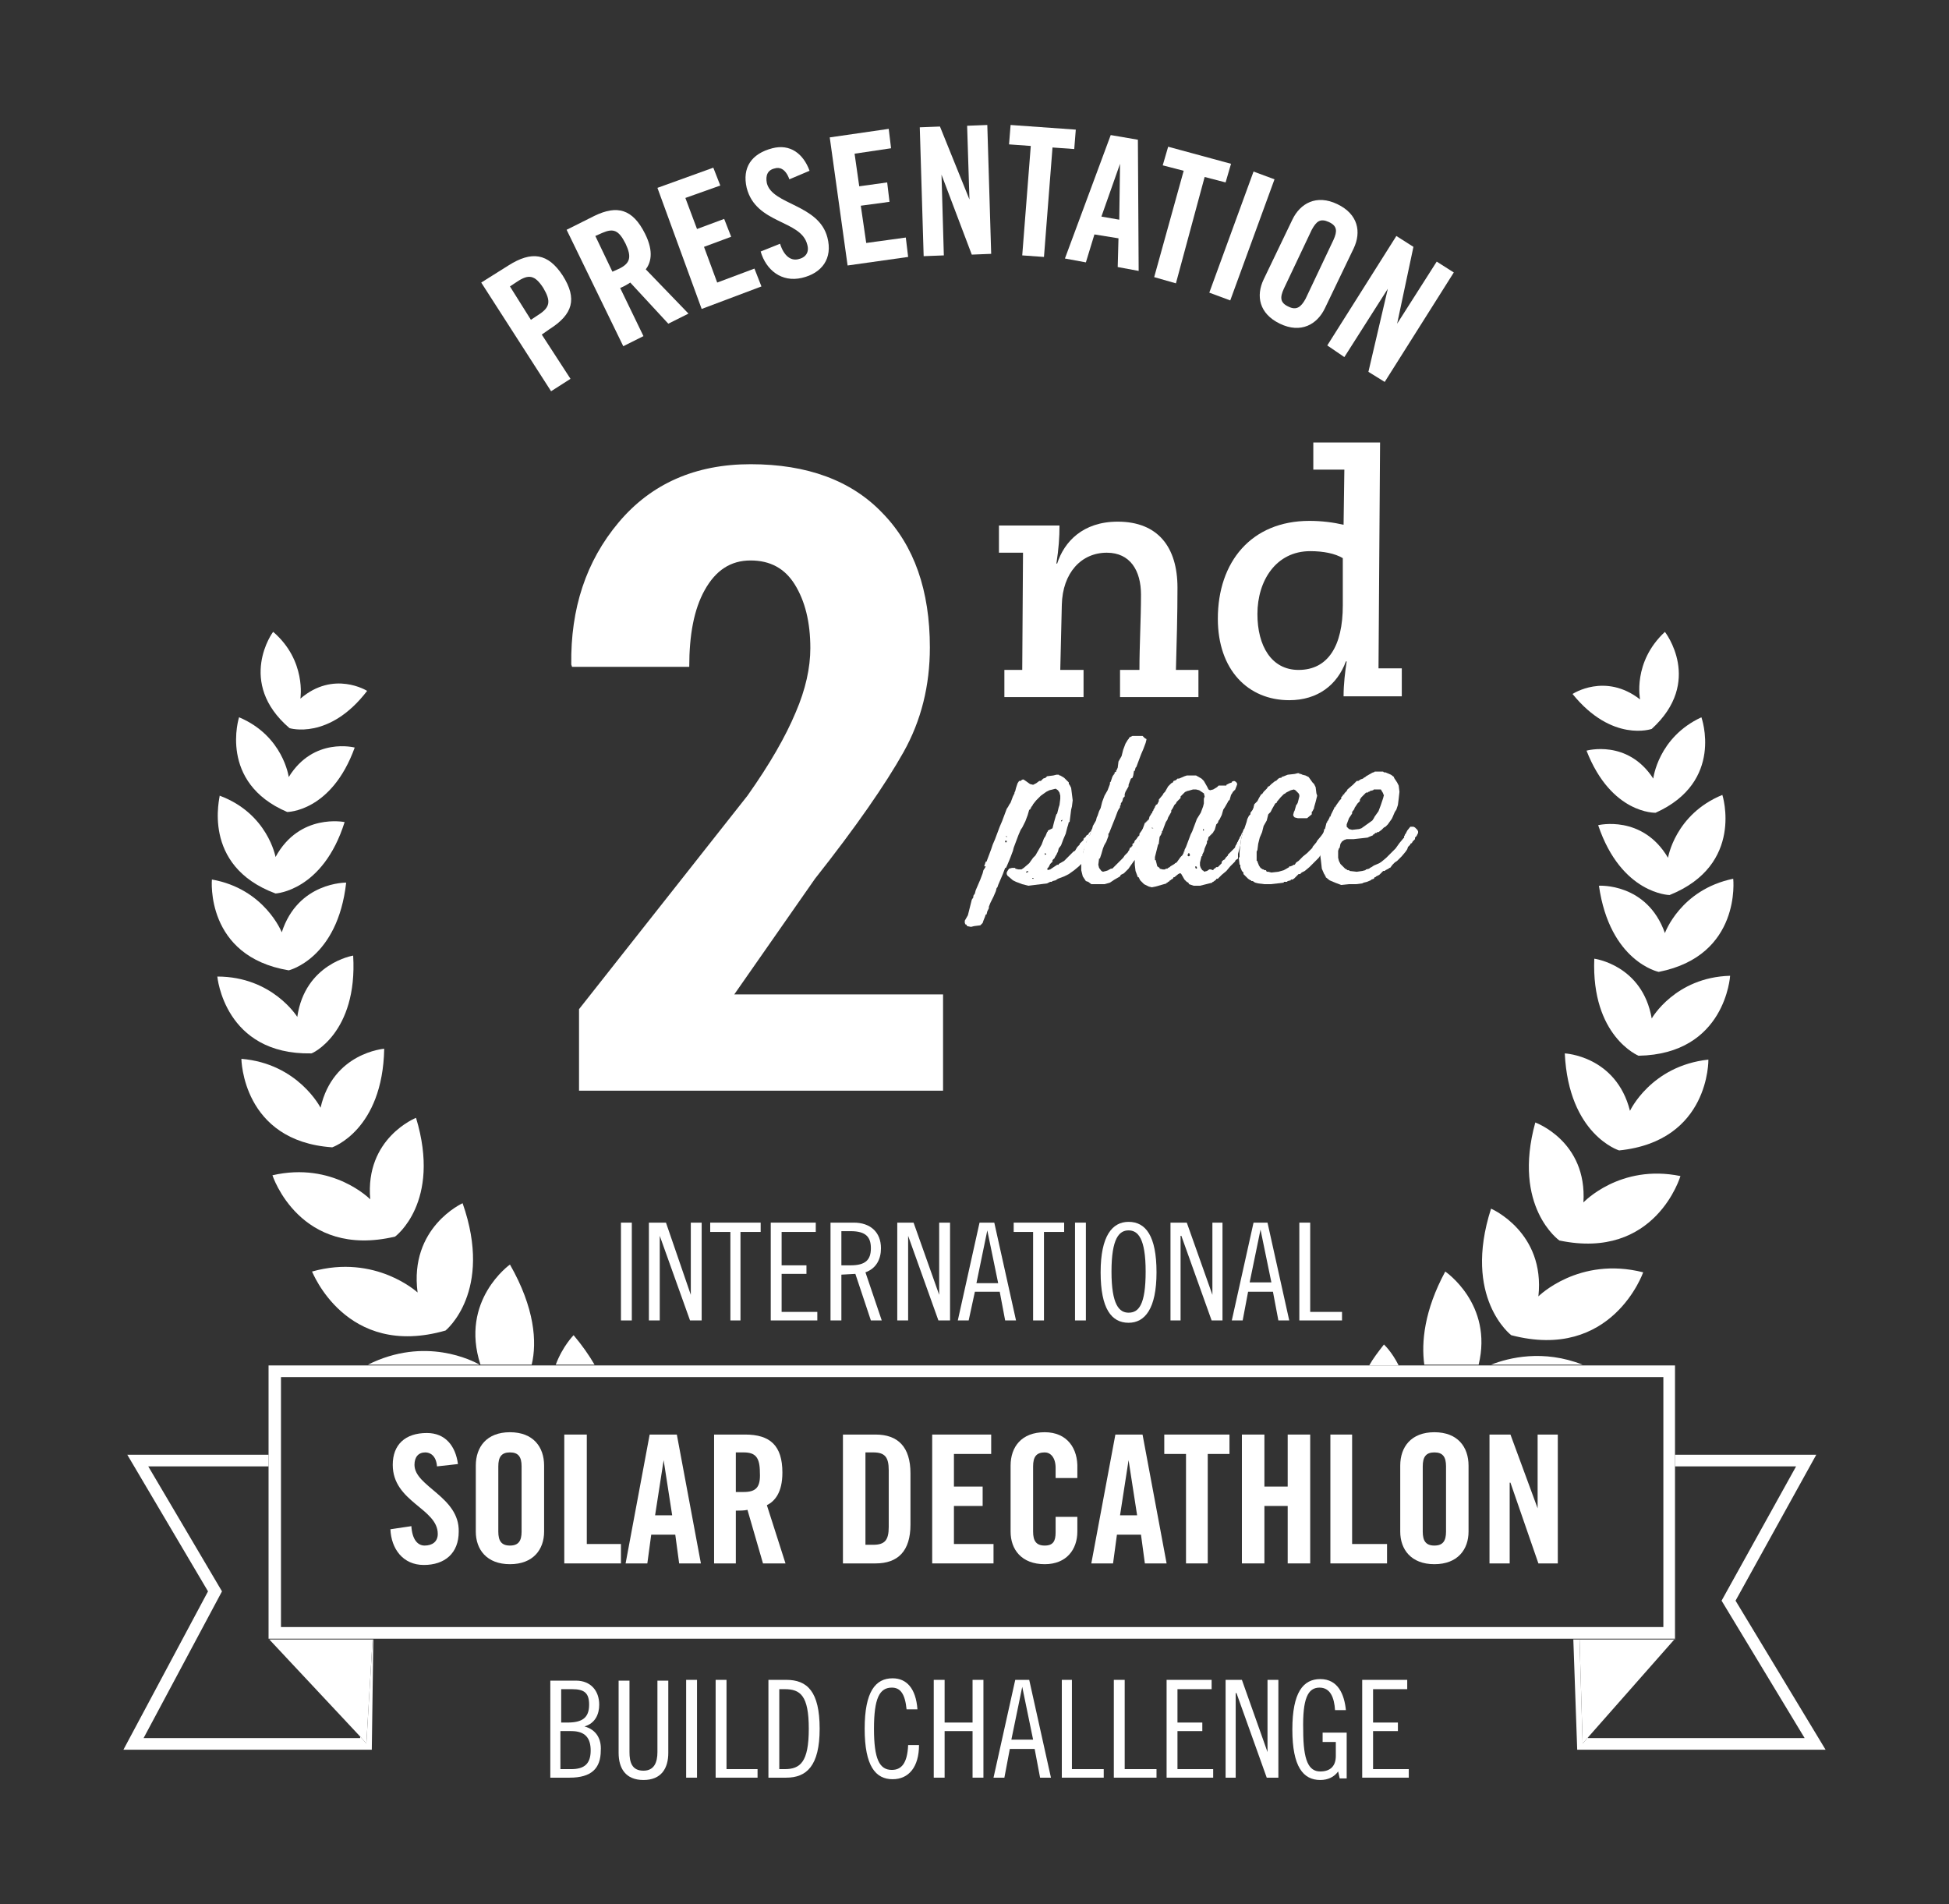 <?xml version="1.0" encoding="utf-8"?>
<!-- Generator: Adobe Illustrator 24.0.2, SVG Export Plug-In . SVG Version: 6.00 Build 0)  -->
<svg version="1.1" id="Layer_1" xmlns="http://www.w3.org/2000/svg" xmlns:xlink="http://www.w3.org/1999/xlink" x="0px" y="0px"
	 viewBox="0 0 251.1 245.3" style="enable-background:new 0 0 251.1 245.3;" xml:space="preserve">
<rect x="0" y="0" width="251.1" height="245.3" fill="#333333" stroke="none"/>
<style type="text/css">
	.st0{fill:#FFFFFF;}
	.st1{clip-path:url(#SVGID_2_);fill:#FFFFFF;}
</style>
<g>
	<g>
		<g>
			<path class="st0" d="M53.4,188.7c0-1,0.5-1.6,1.4-1.6c0.6,0,1.4,0.4,1.5,1.8l2.7-0.3c-0.3-2.3-1.6-4-4-4c-2.8,0-4.4,1.5-4.4,4.1
				c0,4.8,5.8,5.6,5.8,8.9c0,1-0.7,1.5-1.7,1.5c-0.9,0-1.6-0.8-1.7-2.5l-2.7,0.4c0.1,2.5,1.6,4.6,4.3,4.6c2.7,0,4.5-1.5,4.5-4.3
				C59.2,192.8,53.4,191.5,53.4,188.7"/>
			<path class="st0" d="M65.7,184.5c-3,0-4.4,1.9-4.4,4.3v8.5c0,2.3,1.4,4.2,4.4,4.2c3,0,4.4-1.9,4.4-4.2v-8.5
				C70.1,186.4,68.7,184.5,65.7,184.5 M67.2,197.3c0,1.2-0.4,1.8-1.5,1.8c-1.1,0-1.5-0.6-1.5-1.8v-8.4c0-1.2,0.4-1.8,1.5-1.8
				c1.1,0,1.5,0.6,1.5,1.8V197.3z"/>
			<polygon class="st0" points="75.6,184.8 72.7,184.8 72.7,201.4 80,201.4 80,198.9 75.6,198.9 			"/>
			<path class="st0" d="M83.7,184.8l-3.1,16.6h2.8l0.5-3.7h3.1l0.5,3.7h2.8l-3.1-16.6H83.7z M84.4,195.2l1.1-7.1h0l1.1,7.1H84.4z"/>
			<path class="st0" d="M100.8,189.7c0-3.5-1.6-4.9-4.8-4.9h-4v16.6h2.8v-6.8c0.5,0,1.1,0,1.5-0.1l2,6.9h2.9l-2.4-7.5
				C99.8,193.4,100.8,192.3,100.8,189.7 M95.8,192.2h-1v-5.1h1c1.5,0,2.1,0.6,2.1,2.6C98,191.6,97.4,192.2,95.8,192.2"/>
			<path class="st0" d="M112.8,184.8h-4.2v16.6h4.2c2.9,0,4.5-1.6,4.5-5v-6.6C117.3,186.4,115.7,184.8,112.8,184.8 M114.5,196.7
				c0,1.7-0.5,2.3-2,2.3h-1v-11.9h1c1.5,0,2,0.6,2,2.3V196.7z"/>
			<polygon class="st0" points="122.9,194 126.6,194 126.6,191.5 122.9,191.5 122.9,187.3 127.7,187.3 127.7,184.8 120.1,184.8 
				120.1,201.4 128,201.4 128,198.9 122.9,198.9 			"/>
			<path class="st0" d="M134.6,184.5c-3,0-4.4,1.9-4.4,4.3v8.5c0,2.3,1.4,4.2,4.4,4.2c2.8,0,4.2-1.9,4.2-4.2v-1.9H136v2
				c0,1.1-0.3,1.7-1.4,1.7c-1.1,0-1.5-0.6-1.5-1.8v-8.4c0-1.2,0.4-1.8,1.5-1.8c0.7,0,1.4,0.6,1.4,2v1.3h2.8v-1.2
				C138.9,186.6,137.5,184.5,134.6,184.5"/>
			<path class="st0" d="M143.7,184.8l-3.1,16.6h2.8l0.5-3.7h3.1l0.5,3.7h2.8l-3.1-16.6H143.7z M144.3,195.2l1.1-7.1h0l1.1,7.1H144.3
				z"/>
			<polygon class="st0" points="150,187.3 152.8,187.3 152.8,201.4 155.6,201.4 155.6,187.3 158.4,187.3 158.4,184.8 150,184.8 			
				"/>
			<polygon class="st0" points="165.9,191.5 162.9,191.5 162.9,184.8 160,184.8 160,201.4 162.9,201.4 162.9,194 165.9,194 
				165.9,201.4 168.8,201.4 168.8,184.8 165.9,184.8 			"/>
			<polygon class="st0" points="174.2,184.8 171.4,184.8 171.4,201.4 178.7,201.4 178.7,198.9 174.2,198.9 			"/>
			<path class="st0" d="M184.8,184.5c-3,0-4.4,1.9-4.4,4.3v8.5c0,2.3,1.4,4.2,4.4,4.2c3,0,4.4-1.9,4.4-4.2v-8.5
				C189.2,186.4,187.8,184.5,184.8,184.5 M186.3,197.3c0,1.2-0.4,1.8-1.5,1.8c-1.1,0-1.5-0.6-1.5-1.8v-8.4c0-1.2,0.4-1.8,1.5-1.8
				c1.1,0,1.5,0.6,1.5,1.8V197.3z"/>
			<polygon class="st0" points="198.1,194.3 198.1,194.3 194.6,184.8 191.9,184.8 191.9,201.4 194.5,201.4 194.5,191 194.6,191 
				198.2,201.4 200.7,201.4 200.7,184.8 198.1,184.8 			"/>
			<rect x="80" y="157.5" class="st0" width="1.4" height="12.6"/>
			<polygon class="st0" points="89,166.8 85.8,157.5 83.6,157.5 83.6,170.1 85,170.1 85,159.2 85,159.2 88.9,170.1 90.4,170.1 
				90.4,157.5 89,157.5 89,166.8 			"/>
			<polygon class="st0" points="95.4,170.1 95.4,158.7 98,158.7 98,157.5 91.5,157.5 91.5,158.7 94.1,158.7 94.1,170.1 			"/>
			<polygon class="st0" points="105.1,158.7 105.1,157.5 99.3,157.5 99.3,170.1 105.3,170.1 105.3,169 100.7,169 100.7,164.1 
				103.9,164.1 103.9,163 100.7,163 100.7,158.7 			"/>
			<path class="st0" d="M113.5,160.8c0-2.1-1.4-3.3-3.5-3.3h-3v12.6h1.4v-5.9l1.8-0.1l2,6h1.4l-2.1-6.2
				C112.9,163.4,113.5,162.2,113.5,160.8 M109.6,163h-1.2v-4.4h1.2c2,0,2.6,0.8,2.6,2.2C112.2,162.3,111.5,163,109.6,163"/>
			<polygon class="st0" points="121,166.8 117.7,157.5 115.6,157.5 115.6,170.1 117,170.1 117,159.2 117,159.2 120.9,170.1 
				122.4,170.1 122.4,157.5 121,157.5 121,166.8 			"/>
			<path class="st0" d="M125.6,166.4h3.2l0.7,3.7h1.4l-2.8-12.6h-1.9l-2.8,12.6h1.4L125.6,166.4z M127.2,158.5L127.2,158.5l1.4,6.8
				h-2.8L127.2,158.5z"/>
			<polygon class="st0" points="134.5,170.1 134.5,158.7 137.1,158.7 137.1,157.5 130.6,157.5 130.6,158.7 133.1,158.7 133.1,170.1 
							"/>
			<rect x="138.5" y="157.5" class="st0" width="1.4" height="12.6"/>
			<path class="st0" d="M145.4,157.4c-2.1,0-3.6,1.8-3.6,6.5s1.4,6.5,3.6,6.5c2.1,0,3.6-1.8,3.6-6.5S147.6,157.4,145.4,157.4
				 M145.4,169.1c-1.2,0-2.2-1-2.2-5.3c0-4.3,1-5.3,2.2-5.3c1.2,0,2.2,1,2.2,5.3C147.6,168.1,146.7,169.1,145.4,169.1"/>
			<polygon class="st0" points="156.2,166.8 156.2,166.8 152.9,157.5 150.8,157.5 150.8,170.1 152.1,170.1 152.1,159.2 152.2,159.2 
				156.1,170.1 157.5,170.1 157.5,157.5 156.2,157.5 			"/>
			<path class="st0" d="M161.5,157.5l-2.8,12.6h1.4l0.7-3.7h3.2l0.7,3.7h1.4l-2.8-12.6H161.5z M161,165.2l1.4-6.8h0l1.4,6.8H161z"/>
			<polygon class="st0" points="167.4,157.5 167.4,170.1 172.9,170.1 172.9,169 168.8,169 168.8,157.5 			"/>
			<path class="st0" d="M75.3,222.4L75.3,222.4c1.4-0.4,1.9-1.6,1.9-2.8c0-1.8-1.1-3.1-3-3.1h-3.3V229h2.5c2.8,0,4-1.2,4-3.5
				C77.5,224,76.8,222.8,75.3,222.4 M72.3,217.6h1.4c1.6,0,2.2,0.5,2.2,2c0,1.7-0.9,2.3-2.8,2.3h-0.8V217.6z M73.6,227.9h-1.4V223
				h1.4c1.8,0,2.5,0.9,2.5,2.5C76.1,227.2,75.3,227.9,73.6,227.9"/>
			<path class="st0" d="M84.7,225.7c0,1.3-0.4,2.4-1.8,2.4c-1.5,0-1.8-1.1-1.8-2.4v-9.2h-1.4v9.3c0,2,0.9,3.5,3.2,3.5
				c2.3,0,3.2-1.5,3.2-3.5v-9.3h-1.4V225.7z"/>
			<rect x="88.4" y="216.4" class="st0" width="1.4" height="12.6"/>
			<polygon class="st0" points="93.6,216.4 92.2,216.4 92.2,229 97.6,229 97.6,227.9 93.6,227.9 			"/>
			<path class="st0" d="M101.3,216.4H99V229h2.3c2.6,0,4.3-1.5,4.3-6.3C105.6,217.9,104,216.4,101.3,216.4 M101.1,227.9h-0.7v-10.3
				h0.7c2,0,3.1,0.8,3.1,5.1C104.2,227,103.1,227.9,101.1,227.9"/>
			<path class="st0" d="M114.9,228c-1.6,0-2.3-1.4-2.3-5.3c0-3.9,0.7-5.3,2.3-5.3c1.1,0,1.7,0.8,1.9,2.8h1.4c-0.2-2.7-1.4-4-3.2-4
				c-2.2,0-3.6,1.7-3.6,6.5c0,4.8,1.4,6.5,3.6,6.5c2.1,0,3.4-1.6,3.4-4.4h-1.4C116.9,227.2,116.1,228,114.9,228"/>
			<polygon class="st0" points="125.3,221.9 121.7,221.9 121.7,216.4 120.3,216.4 120.3,229 121.7,229 121.7,223 125.3,223 
				125.3,229 126.7,229 126.7,216.4 125.3,216.4 			"/>
			<path class="st0" d="M130.8,216.4L128,229h1.4l0.7-3.7h3.2l0.7,3.7h1.4l-2.8-12.6H130.8z M130.3,224.1l1.4-6.8h0l1.4,6.8H130.3z"
				/>
			<polygon class="st0" points="138.1,216.4 136.8,216.4 136.8,229 142.2,229 142.2,227.9 138.1,227.9 			"/>
			<polygon class="st0" points="144.9,216.4 143.5,216.4 143.5,229 149,229 149,227.9 144.9,227.9 			"/>
			<polygon class="st0" points="151.7,223 154.9,223 154.9,221.9 151.7,221.9 151.7,217.6 156.1,217.6 156.1,216.4 150.3,216.4 
				150.3,229 156.3,229 156.3,227.9 151.7,227.9 			"/>
			<polygon class="st0" points="163.3,225.7 163.3,225.7 160,216.4 157.9,216.4 157.9,229 159.2,229 159.2,218.1 159.3,218.1 
				163.2,229 164.7,229 164.7,216.4 163.3,216.4 			"/>
			<path class="st0" d="M170,217.4c1.4,0,1.9,1.3,2,2.9h1.4c-0.2-2-1-4-3.3-4c-2.2,0-3.6,1.7-3.6,6.5c0,4.8,1.4,6.5,3.6,6.5
				c1,0,1.8-0.4,2.3-1.1l0.2,0.9h0.9v-5.9h-3.1v1.2h1.7v1.8c0,1.3-0.7,2-2,2c-1.5,0-2.2-1.4-2.2-5.3
				C167.8,218.8,168.5,217.4,170,217.4"/>
			<polygon class="st0" points="176.9,223 180.1,223 180.1,221.9 176.9,221.9 176.9,217.6 181.3,217.6 181.3,216.4 175.5,216.4 
				175.5,229 181.5,229 181.5,227.9 176.9,227.9 			"/>
			<path class="st0" d="M139.6,109.6l0.3-0.8l0.1-0.4l0.2-0.3l0.1-0.4l0.1-0.1l0.2-0.6l-0.3,0.3l-0.1,0.2l-0.2,0.1l-0.2,0.3h-0.1
				v0.1h-0.1l0,0.2l-0.5,0.5v0.1l-0.3,0.3l-0.3,0.5l-0.2,0.1l-0.6,0.6l-0.6,0.6l-0.7,0.4v0.1l-0.2,0l-0.3,0.2l-0.6,0.4l-0.4,0.1
				L135,112V112l-0.1-0.1l0.2-0.2l0.2-0.4l0.3-0.3l0-0.2l0.3-0.3l0-0.1l0.1-0.1v-0.1l0.1,0l0-0.1l0.2-0.4l0.1-0.4l0.3-0.4l0.3-0.8
				l0.3-0.7l0.2-0.8l0.1-0.3l0.1-0.4h0.1l0.1-0.8l0.1-0.8l0.1-0.4l0.1-0.8l-0.1-0.8l-0.1-0.8l-0.1-0.2l-0.1-0.2l-0.1-0.1l0-0.2
				l-0.6-0.6l-0.5-0.3h-0.1l-0.1-0.1h-0.3l-0.4,0.1l-0.8,0.1l-0.2,0.2l-0.3,0.1l-0.3,0.3l-0.2,0l-0.4,0.3l-0.4,0.2l-0.4-0.1
				l-0.7-0.5l-0.2-0.1l-0.2,0.1l-0.1,0.1l-0.2,0l-0.2,0.3l-0.2,0.6l-0.1,0.4l-0.1,0.2v0.1l-0.2,0.4l-0.3,0.8l-0.2,0.3l-0.1,0.2
				l-0.2,0.3l-0.3,0.8l-0.3,0.8l-0.3,0.7l-0.3,0.8l-0.3,0.8l-0.3,0.7l-0.2,0.6l-0.3,0.8l-0.3,0.8h-0.1l-0.2,0.6H127l-0.1,0.2
				l-0.2,0.3l-0.1,0.4l-0.3,0.8l-0.3,0.7l-0.3,0.7l-0.1,0.4l-0.2,0.3l0,0.2l-0.2,0.3l-0.1,0.4l-0.2,0.8l-0.2,0.8l-0.4,0.7l0,0.3
				l0.1,0.2l0.1,0l0.1,0.2l0.5,0.1l0.4-0.1l0.8-0.1l0.3-0.3l0.1-0.3l0.2-0.5l0.1-0.3l0.1,0l0.1-0.4l0.2-0.4l0-0.2l0.2-0.5l0.4-0.8
				l0.3-0.7l0.1-0.4l0.1-0.1l0.1-0.3l0.3-0.7l0.3-0.7l0.3-0.8h0.1l0.1-0.2l0.3-0.7l0.2-0.5l0.3-0.8l0.1-0.4l0.3-0.8l0.3-0.8l0.3-0.7
				l0.2-0.3l0.4-0.8l0.3-0.8l0.2-0.7h0.1v-0.1h0.1V104h0.1v-0.1l0.1-0.1l0.1-0.2l0.4-0.5l0.6-0.6l0.7-0.5l0.4-0.2l0.8-0.2l0.3,0.2
				l0.2,0.3l0.1,0.4l0,0.4l-0.1,0.8l-0.1,0.3l-0.2,0.8l-0.1,0.1l-0.1,0.3l-0.2,0.7l-0.2,0.8L135,107v0.1l-0.1,0.1l-0.2,0.5l-0.2,0.3
				l-0.3,0.8l-0.4,0.7l-0.4,0.7l-0.3,0.3l-0.5,0.7l-0.7,0.6l-0.3,0.2l-0.4,0l-0.4-0.1v-0.1h-0.4l-0.4,0.1l-0.2,0.3l-0.1,0.2l0,0.2
				l0.1,0.2l0.7,0.6l0.4,0.2l0.8,0.3l0.8,0.2l0.8-0.1l0.8-0.1l0.8-0.1l0.4-0.2h0.2l0.1-0.1l0.4-0.1l0.3-0.2l0.8-0.3l0.2-0.1l0.4-0.2
				l0.7-0.5l0.6-0.5l0.4-0.4l0.1-0.5L139.6,109.6z M136.7,105.8l0-0.1l0.2-0.1l-0.1,0.2H136.7L136.7,105.8z M129.6,108.5
				L129.6,108.5l-0.1,0l0-0.2h0.2V108.5z M129.7,107.9L129.7,107.9l-0.1-0.2l0.1,0L129.7,107.9L129.7,107.9z M132.3,112.4h-0.1v-0.1
				l0.2-0.1l0.1,0.1L132.3,112.4z M133,113.2v-0.1h0.1l0.1,0.1H133z M134.7,110.1h-0.1v-0.2l0.2,0.1L134.7,110.1z"/>
			<polygon class="st0" points="140.7,106.8 140.6,106.9 140.6,106.9 140.7,106.8 			"/>
			<polygon class="st0" points="146.5,109.8 146.6,109.8 146.7,109.1 146.8,108.7 146.8,108.3 146.9,108.2 147.1,107.5 147.3,106.7 
				146.8,107.4 146.8,107.6 146.6,107.8 146.4,108.1 146.2,108.3 146.1,108.6 146,108.6 146,108.7 145.9,108.7 145.9,108.8 
				145.9,108.8 145.9,109 145.8,109 145.8,109.1 145.6,109.2 145.5,109.4 145.5,109.5 145.4,109.6 145.3,109.8 144.9,110.2 
				144.7,110.5 144.5,110.7 143.9,111.3 143.3,111.9 143.1,111.9 143,112 142.9,112 142.8,112.1 142.5,112.2 142.1,112.3 
				141.9,112.2 141.6,111.8 141.5,111.4 141.6,110.6 141.7,110.6 141.9,110 142.1,109.3 142.3,108.8 142.4,108.7 142.4,108.6 
				142.5,108.5 142.8,107.7 142.8,107.4 142.9,107.3 143.1,106.8 143.7,105.3 144,104.5 144.1,104.3 144.3,104 144.3,103.8 
				144.4,103.7 144.4,103.5 144.6,103.2 144.7,102.8 144.9,102.6 144.9,102.3 145,102 145.4,101.3 145.4,101.1 145.7,100.3 
				145.9,100.2 146,99.9 146.1,99.3 146.2,99.3 146.3,98.9 146.4,98.8 146.7,98 147,97.2 147.3,96.5 147.6,95.7 147.7,95.3 
				147.7,95.2 147.5,95.1 147.2,94.8 146.8,94.8 145.9,94.8 145.5,95 145.4,95.2 145.3,95.3 145.3,95.3 145,95.8 144.7,96.6 
				144.5,97.4 144.1,98.1 144,98.9 143.9,99.1 143.9,99.2 143.8,99.2 143.8,99.3 143.8,99.3 143.8,99.4 143.6,99.5 143.6,99.7 
				143.5,99.7 143.5,99.8 143.4,99.9 143.3,100.1 143.1,100.7 143,100.8 143,101 142.7,101.8 142.3,102.5 142,103.3 141.8,104.1 
				141.6,104.5 141.4,105.1 141.3,105.3 141.2,105.7 140.8,106.4 140.7,106.8 140.7,106.8 140.6,106.9 140.6,107 140.4,107.6 
				140.2,107.7 140.1,108.1 140,108.4 139.8,108.8 139.6,109.6 139.4,110.4 139.3,110.9 139.3,111.3 139.3,112.1 139.5,112.9 
				139.9,113.5 140.2,113.6 140.6,113.9 141,113.9 141.9,113.9 142.3,113.9 143,113.7 143.6,113.3 144.3,112.9 144.4,112.7 
				144.6,112.6 144.8,112.5 145.4,111.9 145.6,111.6 146.1,110.9 146.5,110.5 146.5,110.3 			"/>
			<polygon class="st0" points="160.2,106.8 160.2,106.9 160.3,106.8 			"/>
			<path class="st0" d="M159.8,108.9l0.1-0.8l0.2-0.8l0.1-0.3l-0.1,0.1v0.1l-0.1,0.1l-0.1,0.3l-0.2,0.3v0.1l-0.1,0.1v0.1l-0.1,0.1
				v0.1l-0.1,0.1v0.1l-0.1,0.1v0.1l-0.1,0.1l-0.1,0.3l-0.3,0.3l-0.6,0.6v0.1l-0.3,0.3l-0.1,0.2l-0.2,0.1l-0.2,0.2l0,0.2l-0.5,0.5
				l-0.2,0l-0.2,0.2h-0.1l-0.1,0.2L156,112l-0.2,0l-0.3,0.2l-0.4,0.1l0-0.1l-0.2-0.1l-0.2-0.3l-0.1-0.3v-0.4l0.2-0.8h0.1l0-0.2
				l0.2-0.4l0.1-0.4l0.3-0.7l0-0.3h0.1l0.1-0.5h0.1v-0.1h0.1v-0.1h0.1v-0.1h0.1v-0.1h0.1v-0.1l0.1,0v-0.1l0.2-0.3l0.2-0.7l0.2-0.2
				l0.1-0.3l0.1-0.1l0.3-0.6l0.2-0.7l0.2-0.3l0.4-0.7l0.1-0.2h0.1l0.2-0.7l0.2-0.3v-0.1h0.1v-0.1h0.1v-0.1h0.1l0.2-0.5l0.1-0.3
				l-0.1-0.2l-0.1-0.1l-0.2-0.1l-0.3,0.1l0,0.1l-0.3,0.1l-0.4,0.2v0.1H157l-0.2,0.2l-0.5,0.3l-0.4,0.1l-0.2-0.1l-0.2-0.4l-0.4-0.7
				l-0.3-0.3l-0.7-0.4h-0.3l-0.9,0l-0.3,0.1l-0.7,0.3l-0.2,0l-0.2,0.2l-0.3,0.1l-0.1,0.2l-0.2,0.1l-0.4,0.4l-0.4,0.7l-0.2,0.2
				l-0.1,0.2l-0.5,0.6l0,0.2l-0.2,0.4l-0.2,0.1v0.1l-0.1,0.1v0.1l-0.1,0.1l0,0.1l-0.1,0.1v0.1l-0.1,0.1l-0.1,0.3h-0.1v0.1l-0.2,0.3
				l-0.1,0.4h-0.1v0.1h-0.1v0.1h-0.1v0.1h-0.1v0.1h-0.1l-0.1,0.3l-0.3,0.8l0,0l-0.2,0.8l-0.2,0.7l-0.1,0.1l0,0.4l-0.1,0.4l-0.1,0.7
				h-0.1l-0.1,0.4l0,0.3l0,0.5l0.1,0.8l0.3,0.8h0.1l0.2,0.4l0.5,0.5l0.6,0.3l0.4,0.1l0.5-0.1l0.7-0.2l0.7-0.2v-0.1h0.1l0.1-0.1
				l0.2-0.1v-0.1h0.1l0.1-0.1l0.2-0.1l0.1-0.2l0.1,0l0.5-0.4l0.2-0.1l0.1,0l0.1,0.1l0.4,0.7l0.3,0.3l0.2,0.1l0.1,0.2l0.6,0.2l0.8,0
				l0.8-0.2l0.8-0.2v-0.1h0.1l0.4-0.3v-0.1l0.2,0l0.5-0.5l0.6-0.5l0.5-0.6l0.6-0.6l0.1-0.2l0.3-0.2l0,0l0-0.6L159.8,108.9z
				 M155,106.8l0.1,0v0.2h-0.1L155,106.8L155,106.8z M148.6,106.7L148.6,106.7h-0.2l0-0.1L148.6,106.7L148.6,106.7z M153.3,110.2
				l-0.1,0.1l-0.1,0l-0.1-0.1v-0.1l0.1-0.1l0-0.1h0.1l0.1,0.2L153.3,110.2z M154.3,111.9h-0.2l-0.1-0.1v-0.1h0l0-0.1l0.1,0l0.1,0.1
				V111.9z M154.2,105.5l-0.3,0.8l-0.3,0.8l-0.2,0.4l-0.3,0.8l-0.3,0.8l-0.2,0.4l0,0.2l-0.1,0l0,0.2l-0.1,0.1v0.1l-0.3,0.3l-0.5,0.7
				l-0.2,0.1l-0.1,0.1l-0.5,0.3l-0.1,0.1l-0.2,0.1l-0.1,0.1l-0.2,0l-0.1,0.1h-0.3l-0.4-0.1l0-0.1l-0.3-0.2l-0.2-0.8h-0.1l0-0.4
				l0.2-0.8l0.2-0.8l0.1-0.1v-0.1l0.1-0.8l0.2-0.3v-0.1l0.1-0.1l0-0.2l0.1-0.1l0.1-0.3l0.3-0.8l0.2-0.3l0.1-0.3l0.4-0.7l0-0.2
				l0.2-0.3l0.2-0.4l0.2-0.2l0.1-0.2l0.5-0.5l0-0.2l0.6-0.6h0.1l0.1-0.1l0.1,0l0.7-0.2h0.4l0.4,0.1l0.6,0.4l0.1,0.4l-0.1,0.3v0.6
				l-0.1,0.4l-0.3,0.8L154.2,105.5z"/>
			<polygon class="st0" points="170.5,108 170.7,107.7 170.8,106.9 170.7,107 170.2,107.7 169.7,108.3 169.6,108.5 169.1,109.1 
				169.1,109.2 169,109.3 168.4,109.9 167.9,110.3 167.3,110.9 167,111.1 166.8,111.4 166.6,111.4 166.6,111.5 166.5,111.5 
				166.3,111.6 166.1,111.6 166.1,111.7 165.4,112.1 164.7,112.3 163.8,112.4 163.4,112.3 163.4,112.3 163.2,112.3 163.1,112.1 
				162.9,112.1 162.8,112 162.8,112 162.7,112 162.4,111.8 162.2,111.5 162,111 162,111 162,110.9 161.9,110.9 161.9,110.5 
				161.9,109.7 162,109.5 162.1,108.7 162.3,107.9 162.6,107.2 162.8,106.4 163.2,105.7 163.4,104.9 163.7,104.6 163.9,104.2 
				164.3,103.5 164.5,103.4 164.5,103.3 165,102.7 165.1,102.6 165.3,102.4 165.4,102.3 165.6,102.2 165.7,102.1 166.3,101.8 
				166.7,101.7 166.9,101.8 167.3,102.2 167.4,102.4 167.4,102.6 167.3,103 167.2,103.4 167.1,103.6 167,103.7 166.8,104.4 
				166.7,104.6 166.6,105 166.7,105.2 166.8,105.3 167.2,105.4 167.7,105.4 168.4,105.4 169,104.9 169,104.6 169.1,104.5 
				169.3,104.1 169.3,104 169.5,103.3 169.7,102.5 169.6,102.2 169.5,101.4 169.3,101 169.2,100.9 169.1,100.8 168.6,100.1 
				168.2,99.9 167.8,99.8 167.6,99.7 167.4,99.7 167.4,99.6 167.2,99.6 166.8,99.7 165.9,99.8 165.4,100 165.1,100.1 165.1,100.2 
				165,100.2 164.9,100.2 164.7,100.3 164.4,100.6 164.3,100.6 163.8,101 163.5,101.3 163.4,101.3 163.2,101.6 162.8,102 
				162.6,102.3 162.5,102.3 162.2,102.8 162,103.2 161.9,103.3 161.7,103.5 161.7,103.5 161.6,103.6 161.5,104 161.5,104 
				161.5,104.1 161.4,104.2 161.4,104.3 161.1,104.7 161.1,104.9 160.9,105.1 160.7,105.5 160.6,105.9 160.4,106.5 160.3,106.8 
				160.2,106.9 160.2,106.9 160.1,107.3 159.9,108.1 159.8,108.9 159.7,109.7 159.7,110.4 159.6,110.5 159.7,111.4 159.8,111.4 
				159.8,111.7 160,112.2 160.2,112.4 160.2,112.6 160.8,113.2 161.1,113.4 161.1,113.4 161.2,113.4 161.2,113.5 161.4,113.5 
				161.4,113.5 161.7,113.7 162.1,113.8 162.9,113.9 163.7,113.9 164.6,113.8 165.4,113.7 165.4,113.6 165.8,113.6 165.9,113.5 
				166.3,113.4 166.3,113.3 166.5,113.3 166.5,113.3 166.6,113.3 166.6,113.2 166.7,113.2 167.3,112.6 167.5,112.6 167.7,112.4 
				167.9,112.3 168.1,112.2 168.7,111.7 169.3,111.1 169.9,110.5 170.3,109.9 170.4,109.2 			"/>
			<path class="st0" d="M173.8,113.9l0.9,0l0.8-0.1l0.2-0.1l0.4-0.1l0.5-0.2l0.1-0.1l0.3-0.1l0.1-0.2h0.1l0.1-0.1l0.4-0.2l0.5-0.5
				l0.2,0l0.1-0.1l0.4-0.2l0.1-0.1h0.1l0.3-0.4l0.3-0.3l0.3-0.2l0.6-0.6l0.5-0.6l0.2-0.3l0.1-0.3l0.3-0.3l0-0.1l0.2-0.1l0.1-0.2
				l0.3-0.3l0-0.2l0.2-0.2l0.2-0.4v-0.2l-0.1-0.2l-0.3-0.3l-0.2-0.1h-0.4l-0.4,0.5l-0.2,0.4l-0.1,0.1v0.1l-0.1,0.1l0,0.2l-0.1,0.1
				l-0.5,0.6l-0.5,0.7l-0.6,0.6l-0.6,0.6L178,111l-0.3,0.2l-0.7,0.3l-0.3,0.2l-0.2,0.1l-0.1,0.1l-0.4,0.1l-0.1,0.1l-0.4,0.1
				l-0.7,0.1l-0.9-0.1l-0.1-0.1l-0.2,0l-0.1-0.1l-0.2-0.1l-0.3-0.3l-0.3-0.3l-0.2-0.4l-0.1-0.4l0-0.9l0.1-0.3l0.1-0.1l0.1-0.5
				l0.2-0.3l0.3-0.2l0.3-0.1h0.9l0.9-0.1l0.9-0.1l0.2-0.1l0.5-0.2v-0.1l0.1,0l0.2-0.2l0.2,0v-0.1l0.2,0l0.4-0.3l0.3-0.3l0.2-0.1
				l0.3-0.3l0.5-0.7l0.1-0.2l0.3-0.7l0.2-0.3l0.2-0.6l0.1-0.8l0.1-0.9l-0.1-0.8l-0.2-0.4l-0.4-0.6v-0.1l-0.4-0.3l-0.7-0.3h-0.2
				l-0.1-0.1l-0.3,0l-0.8,0l-0.1,0.1h-0.1l-0.2,0.1L176,100l-0.1,0.1l-0.2,0.1l-0.1,0.1l-0.3,0.1l-0.3,0.2l-0.2,0l-0.5,0.5l-0.7,0.6
				l-0.1,0.2l-0.3,0.3l0,0.1l-0.2,0.1v0.1l-0.2,0.2l0,0.2l-0.2,0.2l-0.5,0.7v0.1h-0.1v0.1h-0.1l0,0.1l-0.1,0.2l-0.2,0.4l-0.1,0.2
				l-0.1,0.3h-0.1v0.1l-0.2,0.4l-0.1,0.1v0.1l-0.1,0.1l-0.2,0.8l-0.1,0l0,0.1l0,0l-0.2,0.8l-0.1,0.3l-0.2,1.3l0,0.7l0,0.2l0.1,0.8
				l0.1,0.9l0.3,0.7l0.1,0.1v0.1l0.1,0.1v0.1l0.5,0.4l0.7,0.3l0.8,0.3L173.8,113.9z M173.5,106.2l0.3-0.8l0.4-0.6l0-0.2l0.3-0.4
				v-0.1l0.2-0.3l0.2-0.3l0.3-0.3l0-0.2l0.2-0.3l0.6-0.6l0.2,0l0.1-0.1h0.1l0.1-0.1l0.4-0.1l0.1-0.1h0l0.1,0l0.8,0l0.3,0.5v0.1
				l0.1,0.1l-0.1,0.4l-0.3,0.9l-0.3,0.8l-0.5,0.7l-0.1,0.2l-0.2,0.3l-0.7,0.5l-0.7,0.5l-0.3,0.1l-0.9,0.1l-0.4-0.1l-0.3-0.3
				L173.5,106.2z"/>
			<path class="st0" d="M73.9,172c0,0-1.4,1.4-2.3,3.8h5C75.9,174.6,75,173.3,73.9,172"/>
			<path class="st0" d="M47.4,175.8l1.4,0h13C60.9,175.3,54.8,172.1,47.4,175.8"/>
			<path class="st0" d="M65.7,162.9c0,0-6.5,4.6-3.8,12.9h6.6C69.2,172.9,68.9,168.5,65.7,162.9"/>
			<path class="st0" d="M57.4,171.4c0,0,6.2-5,2.2-16.4c0,0-6.9,3.1-5.8,11.5c0,0-5.4-5-13.6-2.7C40.2,163.7,44.5,175.1,57.4,171.4"
				/>
			<path class="st0" d="M50.9,159.3c0,0,6-4.4,2.7-15.3c0,0-6.6,2.6-5.9,10.5c0,0-4.8-4.9-12.6-3.1
				C35.1,151.4,38.6,162.2,50.9,159.3"/>
			<path class="st0" d="M42.8,147.8c0,0,6.5-2.2,6.7-12.7c0,0-6.6,0.5-8.2,7.6c0,0-2.9-5.7-10.2-6.3C31.1,136.4,31.2,147,42.8,147.8
				"/>
			<path class="st0" d="M45.5,123.1c0,0-6.2,1-7.2,7.9c0,0-3.2-5.2-10.3-5.2c0,0,0.9,10.1,12.1,9.9
				C40.1,135.8,46.1,133.1,45.5,123.1"/>
			<path class="st0" d="M37.2,125c0,0,6.3-1.5,7.4-11.3c0,0-6.2-0.1-8.3,6.4c0,0-2.2-5.6-9-6.8C27.3,113.3,26.4,123.2,37.2,125"/>
			<path class="st0" d="M35.5,115.1c0,0,6.1-0.3,8.9-9.2c0,0-5.8-1.2-8.9,4.5c0,0-1-5.6-7.2-7.9C28.4,102.5,25.8,111.5,35.5,115.1"
				/>
			<path class="st0" d="M37,104.6c0,0,5.7,0,8.7-8.3c0,0-5.3-1.4-8.5,3.8c0,0-0.7-5.3-6.4-7.7C30.8,92.4,28.1,100.8,37,104.6"/>
			<path class="st0" d="M37.3,93.8c0,0,5.1,1.6,10-4.8c0,0-4.3-2.7-8.6,1c0,0,0.8-4.9-3.5-8.6C35.2,81.3,30.4,87.9,37.3,93.8"/>
			<path class="st0" d="M178.3,173.2c-0.7,0.9-1.4,1.8-1.9,2.7h3.8C179.3,174.1,178.3,173.2,178.3,173.2"/>
			<path class="st0" d="M186.2,163.8c-2.7,5-3.1,9.1-2.7,12h7C192.4,168,186.2,163.8,186.2,163.8"/>
			<path class="st0" d="M192.1,175.8h11.8C198.8,173.8,194.4,174.9,192.1,175.8"/>
			<path class="st0" d="M192.1,155.7c-3.7,11.5,2.6,16.3,2.6,16.3c13,3.4,17-8.1,17-8.1c-8.3-2.1-13.5,3.1-13.5,3.1
				C199.1,158.7,192.1,155.7,192.1,155.7"/>
			<path class="st0" d="M216.5,151.5c-7.8-1.6-12.5,3.4-12.5,3.4c0.5-7.9-6.2-10.3-6.2-10.3c-3,10.9,3.1,15.2,3.1,15.2
				C213.3,162.4,216.5,151.5,216.5,151.5"/>
			<path class="st0" d="M220.1,136.5c-7.4,0.8-10.1,6.6-10.1,6.6c-1.8-7.1-8.4-7.4-8.4-7.4c0.5,10.5,7,12.5,7,12.5
				C220.3,147,220.1,136.5,220.1,136.5"/>
			<path class="st0" d="M212.8,131.2c-1.2-6.9-7.4-7.7-7.4-7.7c-0.4,10,5.7,12.5,5.7,12.5c11.2-0.2,11.8-10.3,11.8-10.3
				C215.8,125.9,212.8,131.2,212.8,131.2"/>
			<path class="st0" d="M214.5,120.2c-2.3-6.5-8.5-6.1-8.5-6.1c1.4,9.8,7.7,11.1,7.7,11.1c10.7-2.1,9.6-12,9.6-12
				C216.5,114.6,214.5,120.2,214.5,120.2"/>
			<path class="st0" d="M214.9,110.5c-3.3-5.6-9-4.2-9-4.2c3,8.9,9.2,9,9.2,9c9.7-3.9,6.8-12.9,6.8-12.9
				C215.8,104.9,214.9,110.5,214.9,110.5"/>
			<path class="st0" d="M213,100.3c-3.3-5.1-8.6-3.6-8.6-3.6c3.2,8.2,8.9,8,8.9,8c8.9-4,5.9-12.3,5.9-12.3
				C213.6,95,213,100.3,213,100.3"/>
			<path class="st0" d="M202.6,89.4c5.1,6.3,10.2,4.5,10.2,4.5c6.7-6.1,1.7-12.5,1.7-12.5c-4.2,3.9-3.2,8.7-3.2,8.7
				C206.8,86.6,202.6,89.4,202.6,89.4"/>
			<polygon class="st0" points="47.2,224.6 46.4,223.7 46.4,223.9 18.5,223.9 28.6,205 19.1,188.9 34.6,188.9 34.6,187.4 
				16.4,187.4 26.8,205 15.9,225.4 47.9,225.4 48.1,211.2 48,211.2 			"/>
			<polygon class="st0" points="235.2,225.4 223.6,206.2 234,187.4 215.8,187.4 215.8,188.9 231.4,188.9 221.8,206.2 232.5,223.9 
				204.6,223.9 204.6,223.8 203.9,224.6 203.5,211.2 202.7,211.2 203.2,225.4 			"/>
			<polygon class="st0" points="34.6,211.1 34.6,211.1 34.6,211.1 			"/>
			<polygon class="st0" points="47.2,224.6 48,211.2 34.7,211.2 46.4,223.7 			"/>
			<polygon class="st0" points="215.8,211.1 215.8,211.2 203.5,211.2 203.9,224.6 204.6,223.8 215.8,211.1 			"/>
			<path class="st0" d="M215.8,211.2L215.8,211.2v-22.3v-1.5v-11.5h-11.9h-11.8h-1.6h-7h-3.3h-3.8H76.6h-5h-3h-6.6h-0.1h-13H34.6
				v11.5v1.5v22.2v0v0h0H48h0.1h154.6h0.8H215.8z M36.2,177.4h178.1v32.2H36.2V177.4z"/>
		</g>
		<g>
			<path class="st0" d="M71,50.4l-9-14l3.5-2.2c3-1.9,5.1-1.6,7,1.3c1.9,3,1.3,5-1.7,6.9l-1,0.7l3.7,5.7L71,50.4z M68.4,41.2
				l0.9-0.6c1.6-1,1.7-1.8,0.7-3.5c-1.1-1.7-1.9-1.8-3.4-0.8l-0.9,0.6L68.4,41.2z"/>
			<path class="st0" d="M82.9,43.3l-2.6,1.3L73,29.6l3.6-1.8c2.9-1.4,4.9-0.9,6.5,2.3c1.2,2.4,0.7,3.8,0.1,4.6l5.5,5.7l-2.6,1.3
				l-4.9-5.3c-0.3,0.2-0.8,0.5-1.3,0.7L82.9,43.3z M78.9,35l0.9-0.4c1.4-0.7,1.6-1.5,0.8-3.2c-0.9-1.8-1.6-2-3-1.4l-0.9,0.4L78.9,35
				z"/>
			<path class="st0" d="M90.4,39.8l-5.7-15.6l7.2-2.6l0.9,2.3l-4.5,1.6l1.5,4l3.5-1.3l0.9,2.3l-3.5,1.3l1.7,4.6l4.8-1.8l0.9,2.3
				L90.4,39.8z"/>
			<path class="st0" d="M101.7,23.1c-0.5-1.4-1.3-1.6-1.9-1.4c-0.9,0.2-1.2,0.9-1,1.9c0.7,2.8,6.7,2.7,7.8,7
				c0.7,2.7-0.7,4.6-3.3,5.2c-2.6,0.6-4.6-1-5.3-3.4l2.5-1c0.5,1.6,1.4,2.2,2.3,2c1-0.2,1.5-0.9,1.2-1.9c-0.8-3.2-6.6-2.6-7.8-7.3
				c-0.6-2.6,0.6-4.4,3.3-5.1c2.3-0.6,4,0.7,4.8,2.9L101.7,23.1z"/>
			<path class="st0" d="M109.2,34.2l-2.3-16.5l7.6-1.1l0.3,2.5l-4.7,0.7l0.6,4.2l3.6-0.5l0.3,2.5l-3.7,0.5l0.7,4.8l5.1-0.7l0.3,2.5
				L109.2,34.2z"/>
			<path class="st0" d="M119,33l-0.5-16.6l2.6-0.1l3.8,9.4l0,0l-0.3-9.5l2.6-0.1l0.5,16.6l-2.5,0.1l-3.9-10.3l0,0l0.3,10.4L119,33z"
				/>
			<path class="st0" d="M132.8,18.8l-2.8-0.2l0.2-2.5l8.4,0.6l-0.2,2.5l-2.8-0.2l-1.1,14.1l-2.8-0.2L132.8,18.8z"/>
			<path class="st0" d="M139.9,33.8l-2.7-0.5l5.9-15.9l3.5,0.6l0.1,16.9l-2.7-0.5l0.1-3.7l-3.1-0.5L139.9,33.8z M141.9,27.9l2.3,0.4
				l0.1-7.2l0,0L141.9,27.9z"/>
			<path class="st0" d="M152.5,22l-2.7-0.7l0.7-2.4l8.1,2.2l-0.7,2.4l-2.7-0.7l-3.7,13.7l-2.8-0.8L152.5,22z"/>
			<path class="st0" d="M155.8,37.7l5.7-15.6l2.7,1l-5.7,15.6L155.8,37.7z"/>
			<path class="st0" d="M166.5,28.3c1-2.1,3.1-3.3,5.8-2c2.7,1.3,3.1,3.6,2.1,5.7l-3.7,7.7c-1,2.1-3.1,3.3-5.8,2
				c-2.7-1.3-3.1-3.6-2.1-5.7L166.5,28.3z M165.4,37.2c-0.5,1.1-0.5,1.8,0.6,2.3c1,0.5,1.6,0.1,2.2-1l3.6-7.6
				c0.5-1.1,0.5-1.8-0.6-2.3s-1.6-0.1-2.2,1L165.4,37.2z"/>
			<path class="st0" d="M171,44.5l8.9-14.1l2.2,1.4l-2.1,9.9l0,0l5.1-8l2.2,1.4l-8.9,14.1l-2.1-1.3l2.5-10.7l0,0l-5.6,8.8L171,44.5z
				"/>
		</g>
	</g>
	<g>
		<path class="st0" d="M121.6,140.5h-47v-10.5l21.7-27.5c2.9-4.1,4.9-7.6,6.2-10.7c1.3-3,1.9-5.8,1.9-8.3c0-3.4-0.7-6.1-2-8.2
			c-1.3-2.1-3.2-3.1-5.7-3.1c-2.6,0-4.5,1.3-5.9,3.8c-1.4,2.5-2,5.8-2,9.9H73.7l-0.1-0.3c-0.1-7.2,1.9-13.3,6.1-18.3
			c4.2-5,9.9-7.5,17-7.5c7.3,0,13,2.1,17,6.3c4.1,4.2,6.1,10,6.1,17.3c0,4.9-1.1,9.4-3.4,13.5s-6.1,9.6-11.4,16.3l-10.4,14.9h26.9
			V140.5z"/>
	</g>
	<g>
		<path class="st0" d="M129.2,86.3h2.5l0.1-15.1h-3.1v-3.5h7.8c0,1.5-0.1,3-0.4,4.9h0.1c0.9-2.8,3.3-5.4,7.8-5.4
			c5.2,0,7.7,3.3,7.7,8.5c0,3.5-0.1,7-0.2,10.6h2.9v3.5h-10.1v-3.5h2.5c0-3.2,0.2-6.5,0.2-9.7c0-3.1-1.4-5.4-4.4-5.4
			c-3.3,0-5.7,2.6-5.8,6.7l-0.2,8.4h3v3.5h-10.2V86.3z"/>
		<path class="st0" d="M180.6,89.7h-7.5c0-1.6,0.2-3.2,0.4-4.5h-0.1c-1.1,3-3.6,5-7.3,5c-5.3,0-9.2-3.9-9.2-10.5
			c0-7.3,4.3-12.6,11.8-12.6c1.6,0,3.1,0.2,4.4,0.5l0.1-7.1h-4v-3.5h8.6l-0.2,29.1h3V89.7z M173,71.9c-1-0.6-2.5-0.9-4.2-0.9
			c-4.4,0-6.8,3.8-6.8,8.1c0,4.1,1.8,7.2,5.3,7.2c3.8,0,5.7-3.1,5.7-8.3V71.9z"/>
	</g>
</g>
</svg>
